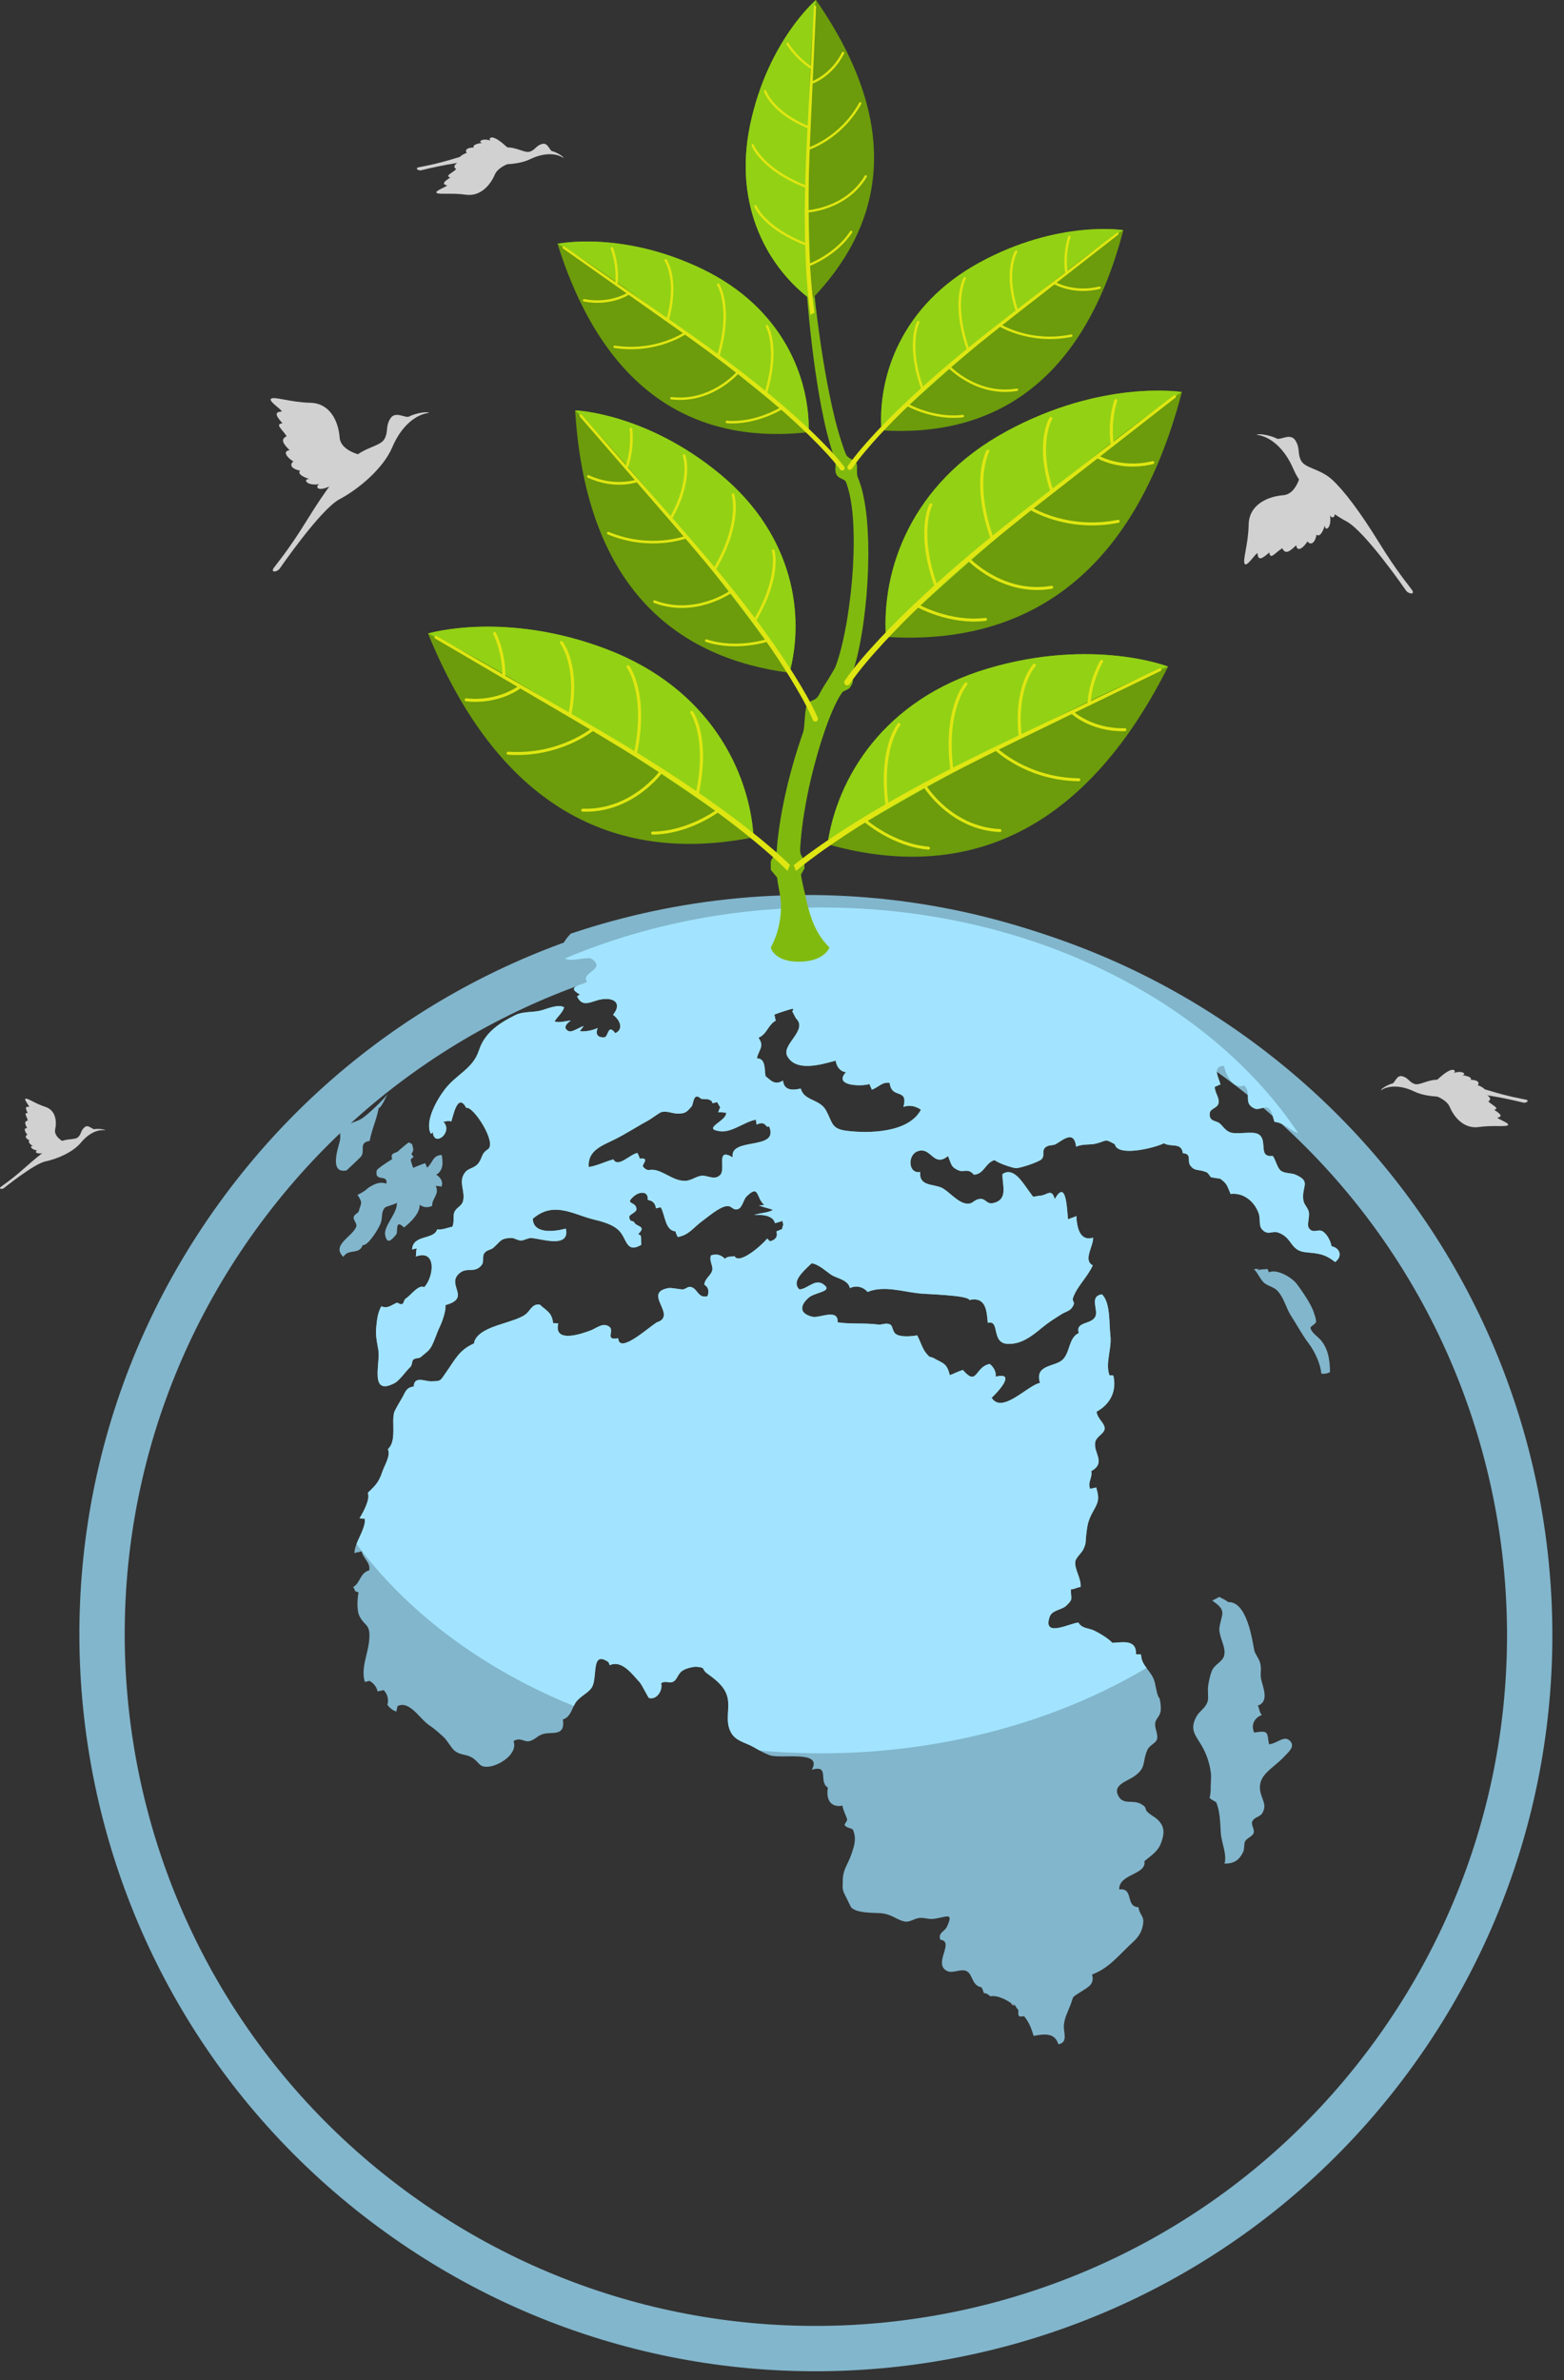 <svg width="69" height="105" viewBox="0 0 69 105" fill="none" xmlns="http://www.w3.org/2000/svg">
<rect x="0" y="0" width="69" height="105" fill="#333333" stroke="none"/>
<path d="M10.448 53.7C20.617 39.592 40.297 36.398 54.406 46.566C68.515 56.735 71.71 76.416 61.541 90.524C51.373 104.634 31.692 107.828 17.583 97.659C3.474 87.49 0.279 67.809 10.448 53.7Z" stroke="#82B6CC" stroke-width="2"/>
<path d="M45.026 88.712C44.995 88.672 44.949 88.627 44.896 88.583C44.885 88.582 44.874 88.582 44.861 88.582L45.026 88.712Z" fill="#C4C4C3"/>
<path d="M19.488 50.95C19.079 50.957 19.089 51.322 18.84 51.508C18.818 51.443 18.784 51.374 18.757 51.31C18.566 51.375 18.407 51.438 18.234 51.52C18.206 51.474 18.131 51.246 18.119 51.156C18.136 51.123 18.213 51.07 18.241 51.032C18.232 50.973 18.154 50.962 18.155 50.902C18.282 50.713 18.222 50.67 18.177 50.468C18.142 50.451 18.064 50.408 18.031 50.394C17.904 50.487 17.617 50.73 17.573 50.777C17.476 50.883 17.194 50.832 17.303 51.133C17.084 51.265 16.637 51.562 16.622 51.632C16.505 52.174 17.123 51.766 17.046 52.215C16.738 52.107 16.496 52.249 16.264 52.386C16.115 52.526 15.954 52.627 15.772 52.71C16.03 53.094 15.918 53.072 15.83 53.426C15.806 53.519 15.647 53.553 15.606 53.678C15.563 53.808 15.762 53.972 15.72 54.102C15.576 54.543 14.586 54.926 15.152 55.446C15.369 55.064 15.849 55.372 16.001 54.925C16.235 54.974 16.715 54.187 16.795 53.96C16.895 53.676 16.794 53.494 16.98 53.275C17.035 53.211 17.397 53.148 17.508 53.056C17.546 53.516 16.915 54.08 16.993 54.485C17.087 54.977 17.343 54.616 17.486 54.449C17.561 54.362 17.413 53.737 17.823 54.15C18.108 53.93 18.531 53.522 18.515 53.146C18.677 53.267 18.872 53.29 19.069 53.193C19.046 52.862 19.407 52.695 19.223 52.31C19.277 52.328 19.389 52.313 19.472 52.351C19.574 52.126 19.423 51.927 19.244 51.821C19.577 51.632 19.541 51.257 19.488 50.95Z" fill="#82B6CC"/>
<path d="M44.763 88.515C44.732 88.475 44.687 88.431 44.634 88.386C44.623 88.386 44.612 88.385 44.6 88.386L44.763 88.515Z" fill="url(#paint0_radial_16902_124193)"/>
<path d="M61.209 52.011C59.354 49.63 57.136 47.469 54.564 45.615C45.727 39.247 34.773 37.96 25.182 41.186C24.974 41.396 24.82 41.623 24.775 41.859C24.706 42.222 24.685 42.097 24.927 42.281C25.162 42.458 25.924 42.172 26.11 42.302C26.776 42.766 25.584 42.905 25.9 43.304C25.735 43.449 24.907 43.509 25.582 43.867C25.551 43.9 25.486 43.924 25.461 43.959C25.71 44.482 26.08 44.161 26.527 44.085C27.076 43.992 27.463 44.245 27.046 44.767C27.322 44.965 27.549 45.386 27.146 45.576C26.808 45.133 26.849 45.741 26.664 45.758C26.45 45.777 26.232 45.69 26.371 45.349C26.117 45.463 25.807 45.52 25.579 45.488C25.627 45.44 25.708 45.308 25.753 45.263C25.574 45.3 25.243 45.558 25.087 45.485C24.801 45.352 25.021 45.12 25.189 45.023C24.922 45.036 24.699 45.131 24.469 45.062C24.583 44.846 24.813 44.694 24.89 44.436C24.629 44.274 24.121 44.512 23.851 44.58C23.505 44.667 23.068 44.613 22.745 44.774C21.976 45.157 21.38 45.574 21.13 46.335C20.861 47.156 20.154 47.372 19.626 48.054C19.277 48.507 18.737 49.453 18.998 49.999C19.053 50.042 19.079 49.939 19.094 49.937C19.147 50.645 20.024 49.933 19.551 49.474C19.687 49.49 19.753 49.415 19.911 49.473C19.984 49.274 20.188 48.148 20.573 48.876C20.858 48.758 21.947 50.418 21.524 50.7C21.216 50.905 21.305 51.041 21.113 51.305C20.948 51.534 20.679 51.524 20.53 51.704C20.181 52.127 20.566 52.582 20.416 53.02C20.353 53.207 20.126 53.279 20.046 53.472C19.97 53.657 20.058 53.902 19.957 54.116C19.696 54.166 19.532 54.262 19.29 54.229C19.138 54.71 18.222 54.444 18.18 55.12C18.246 55.098 18.325 55.086 18.394 55.072C18.341 55.182 18.371 55.34 18.343 55.431C19.283 55.087 19.142 56.329 18.716 56.784C18.464 56.647 18.144 57.13 17.907 57.279C17.812 57.339 17.827 57.489 17.745 57.524C17.638 57.57 17.565 57.44 17.487 57.477C17.231 57.597 17.071 57.742 16.828 57.623C16.67 57.888 16.635 58.194 16.605 58.497C16.565 58.892 16.613 59.106 16.692 59.548C16.794 60.123 16.275 61.611 17.413 61.012C17.625 60.901 17.908 60.484 18.102 60.303C18.196 60.215 18.16 60.048 18.238 59.976C18.322 59.899 18.489 59.935 18.568 59.862C18.732 59.713 18.917 59.611 19.028 59.407C19.181 59.126 19.254 58.838 19.396 58.543C19.497 58.334 19.689 57.823 19.652 57.574C20.831 57.247 19.643 56.675 20.285 56.156C20.616 55.888 20.938 56.18 21.24 55.818C21.378 55.653 21.257 55.444 21.367 55.286C21.48 55.125 21.641 55.155 21.775 55.036C22.097 54.751 22.07 54.627 22.559 54.61C22.684 54.606 22.814 54.711 22.96 54.721C23.121 54.734 23.253 54.616 23.427 54.615C23.784 54.613 25.163 55.121 24.966 54.197C24.504 54.323 23.531 54.467 23.506 53.765C24.419 52.969 25.28 53.569 26.177 53.792C26.509 53.875 27.042 53.995 27.332 54.31C27.665 54.671 27.63 55.299 28.294 54.913C28.288 54.811 28.295 54.607 28.271 54.517C28.259 54.486 28.178 54.459 28.157 54.435C28.544 54.077 28.079 54.121 27.985 53.93C27.932 53.82 27.781 53.941 27.762 53.682C27.754 53.577 28.084 53.486 28.081 53.341C28.073 52.98 27.521 53.151 27.968 52.769C28.217 52.556 28.616 52.528 28.577 52.933C28.794 52.961 28.911 53.084 28.941 53.305C29.008 53.287 29.082 53.273 29.149 53.255C29.348 53.58 29.336 54.282 29.799 54.319C29.813 54.396 29.871 54.495 29.9 54.57C30.406 54.481 30.604 54.136 30.993 53.856C31.242 53.678 31.733 53.245 32.056 53.207C32.31 53.178 32.329 53.432 32.581 53.328C32.745 53.261 32.818 52.894 32.933 52.783C33.507 52.229 33.337 52.813 33.716 53.155C33.627 53.161 33.567 53.187 33.474 53.175C33.683 53.259 33.924 53.302 34.108 53.375C33.831 53.518 33.559 53.494 33.268 53.601C33.487 53.587 34.088 53.557 34.192 53.958C34.303 53.928 34.414 53.9 34.516 53.858C34.53 53.913 34.543 53.968 34.557 54.019C34.526 54.1 34.529 54.121 34.503 54.22C34.42 54.246 34.332 54.297 34.25 54.321C34.333 54.563 34.196 54.703 33.971 54.758C33.928 54.721 33.888 54.673 33.846 54.635C33.648 54.898 32.613 55.819 32.403 55.411C32.223 55.458 32.123 55.398 31.98 55.529C31.818 55.354 31.595 55.297 31.366 55.382C31.277 55.641 31.477 55.848 31.422 56.043C31.352 56.291 31.104 56.383 31.072 56.671C31.258 56.779 31.295 56.962 31.214 57.178C30.793 57.292 30.79 56.845 30.476 56.771C30.343 56.74 30.237 56.888 30.099 56.882C29.948 56.875 29.628 56.797 29.486 56.823C28.358 57.027 29.813 57.958 29.062 58.305C28.925 58.251 27.318 59.838 27.273 59.033C26.673 59.154 27.11 58.712 26.892 58.535C26.618 58.313 26.323 58.587 26.075 58.683C25.765 58.803 24.402 59.308 24.631 58.377C24.558 58.382 24.479 58.363 24.402 58.368C24.355 57.894 24.104 57.822 23.812 57.549C23.463 57.508 23.414 57.813 23.176 57.99C22.96 58.15 22.517 58.279 22.309 58.349C21.936 58.474 20.98 58.714 20.912 59.266C20.259 59.55 20.082 59.973 19.692 60.523C19.41 60.921 19.478 60.925 19.027 60.936C18.749 60.943 18.272 60.679 18.254 61.166C17.911 61.206 17.886 61.412 17.753 61.644C17.677 61.776 17.416 62.199 17.384 62.326C17.275 62.773 17.507 63.575 17.113 63.927C17.246 64.219 16.963 64.642 16.874 64.904C16.715 65.375 16.602 65.493 16.226 65.857C16.347 66.138 16.016 66.721 15.86 66.982C15.934 66.977 16.013 67.003 16.093 66.993C16.155 67.443 15.643 68.029 15.636 68.519C15.721 68.47 15.867 68.476 15.955 68.433C16.024 68.762 16.358 68.931 16.29 69.275C15.874 69.382 15.905 69.832 15.579 70.013C15.705 70.171 15.593 70.194 15.818 70.241C15.768 70.501 15.726 71.044 15.866 71.308C16.094 71.737 16.313 71.642 16.298 72.2C16.279 72.927 15.898 73.522 16.096 74.196C16.163 74.179 16.238 74.167 16.303 74.148C16.478 74.247 16.617 74.411 16.659 74.619C16.733 74.586 16.85 74.588 16.922 74.553C17.096 74.725 17.158 74.975 17.091 75.202C17.182 75.344 17.339 75.456 17.486 75.504C17.491 75.436 17.527 75.333 17.539 75.262C18.061 75.001 18.52 75.818 18.902 76.081C19.182 76.274 19.301 76.386 19.545 76.603C19.74 76.777 19.886 77.084 20.05 77.225C20.292 77.434 20.541 77.372 20.805 77.521C21.164 77.723 21.11 78.004 21.616 77.926C22.079 77.854 22.852 77.354 22.656 76.807C22.954 76.614 23.136 76.875 23.377 76.803C23.634 76.726 23.684 76.585 23.945 76.498C24.322 76.372 24.953 76.639 24.833 75.853C25.171 75.745 25.215 75.398 25.38 75.134C25.568 74.832 25.953 74.694 26.11 74.44C26.381 74.004 26.056 72.785 26.838 73.317C26.875 73.36 26.873 73.411 26.903 73.458C27.447 73.204 27.926 73.901 28.216 74.205C28.327 74.321 28.592 74.896 28.639 74.908C28.991 74.996 29.254 74.545 29.167 74.254C29.386 74.11 29.53 74.295 29.726 74.171C29.886 74.071 29.908 73.824 30.127 73.689C30.28 73.594 30.596 73.513 30.756 73.53C31.161 73.573 30.924 73.617 31.2 73.823C31.495 74.045 31.859 74.284 32.039 74.703C32.244 75.179 32.024 75.701 32.154 76.184C32.28 76.649 32.577 76.775 32.964 76.935C33.34 77.091 33.543 77.275 33.957 77.43C34.433 77.607 36.323 77.187 35.813 78.068C36.582 77.851 36.149 78.512 36.453 78.803C36.478 78.826 36.502 78.845 36.525 78.862C36.447 79.282 36.571 79.757 37.165 79.656C37.21 79.889 37.305 80.042 37.371 80.248C37.399 80.334 37.233 80.457 37.269 80.518C37.338 80.637 37.603 80.651 37.633 80.723C37.786 81.097 37.707 81.377 37.558 81.807C37.393 82.285 37.178 82.469 37.181 82.978C37.184 83.266 37.145 83.24 37.227 83.495C37.219 83.469 37.546 84.136 37.545 84.135C37.781 84.398 38.479 84.375 38.831 84.397C39.346 84.429 39.558 84.703 39.924 84.767C40.137 84.803 40.336 84.635 40.553 84.609C40.777 84.583 40.956 84.674 41.174 84.649C41.747 84.583 42.094 84.31 41.774 84.999C41.676 85.212 41.374 85.251 41.485 85.569C42.144 85.649 41.132 86.644 41.791 86.951C42.047 87.07 42.397 86.827 42.647 86.956C42.923 87.097 42.871 87.598 43.304 87.667C43.342 87.743 43.381 87.837 43.404 87.918C43.623 87.971 43.521 87.944 43.695 88.066C43.98 87.998 44.438 88.221 44.689 88.429C44.817 88.437 44.785 88.522 44.912 88.649C44.954 88.69 44.894 88.852 44.952 88.927C45.009 89.001 45.157 88.909 45.198 88.962C45.421 89.254 45.483 89.435 45.601 89.81C46.055 89.726 46.536 89.655 46.694 90.182C47.15 90.096 46.901 89.637 46.937 89.322C46.973 89.002 47.083 88.808 47.21 88.488C47.401 88.007 47.224 88.168 47.688 87.863C47.983 87.669 48.303 87.548 48.178 87.105C48.884 86.835 49.271 86.354 49.79 85.855C50.06 85.596 50.297 85.423 50.401 85.02C50.535 84.505 50.292 84.545 50.223 84.133C49.635 84.111 50.034 83.266 49.378 83.351C49.351 82.657 50.595 82.708 50.489 82.102C50.792 81.845 51.081 81.689 51.229 81.286C51.401 80.821 51.348 80.554 51.104 80.302C50.96 80.153 50.762 80.071 50.614 79.923C50.481 79.79 50.632 79.74 50.335 79.579C49.971 79.38 49.574 79.631 49.351 79.246C49.058 78.741 49.711 78.591 50.047 78.354C50.591 77.969 50.38 77.74 50.621 77.193C50.71 76.991 50.982 76.902 51.039 76.74C51.116 76.516 50.921 76.226 50.968 75.993C51.01 75.782 51.201 75.704 51.211 75.421C51.217 75.228 51.198 75.099 51.153 74.904C51.029 74.839 50.998 74.262 50.874 74.014C50.683 73.633 50.343 73.415 50.343 72.984C50.262 72.991 50.2 72.968 50.119 72.975C50.145 72.3 49.52 72.454 49.093 72.471C49.086 72.471 49.079 72.471 49.071 72.471C49.045 72.442 49.02 72.417 48.997 72.396C48.784 72.208 48.57 72.086 48.315 71.951C48.045 71.807 47.753 71.863 47.578 71.58C47.251 71.581 45.987 72.28 46.307 71.331C46.412 71.019 46.846 71.025 47.042 70.834C47.346 70.538 47.258 70.582 47.241 70.112C47.371 70.122 47.539 70.016 47.672 70.01C47.716 69.632 47.391 69.226 47.444 68.878C47.468 68.712 47.725 68.506 47.801 68.338C47.931 68.051 47.885 68.042 47.918 67.756C47.966 67.329 47.989 67.099 48.22 66.684C48.449 66.274 48.523 66.145 48.363 65.616C48.285 65.646 48.175 65.65 48.1 65.684C47.968 65.397 48.209 65.188 48.146 64.898C48.82 64.518 48.224 64.092 48.322 63.614C48.37 63.378 48.706 63.246 48.734 63.045C48.769 62.786 48.401 62.589 48.382 62.272C48.985 61.945 49.279 61.356 49.119 60.681C49.066 60.676 49.006 60.676 48.95 60.67C48.751 60.13 49.061 59.503 48.989 58.907C48.926 58.389 48.998 57.446 48.614 57.097C48.041 57.19 48.469 57.778 48.325 58.078C48.148 58.448 47.436 58.284 47.595 58.805C47.124 59.018 47.227 59.72 46.834 60.022C46.48 60.295 45.638 60.219 45.885 61.004C45.341 61.108 44.208 62.399 43.751 61.66C43.967 61.467 44.889 60.495 43.928 60.73C43.954 60.509 43.841 60.314 43.669 60.17C43.005 60.286 43.127 61.192 42.482 60.434C42.266 60.499 42.112 60.588 41.907 60.665C41.766 60.134 41.636 60.159 41.236 59.934C40.975 59.788 41.083 59.963 40.846 59.675C40.696 59.491 40.587 59.126 40.466 58.908C40.18 58.956 39.752 58.992 39.532 58.855C39.383 58.763 39.39 58.493 39.278 58.431C39.099 58.334 38.91 58.454 38.74 58.431C38.139 58.35 37.586 58.425 36.957 58.333C36.993 57.696 36.149 58.161 35.848 58.089C35.193 57.931 35.342 57.535 35.682 57.243C35.949 57.013 36.677 56.983 36.405 56.72C35.999 56.327 35.678 56.85 35.27 56.884C34.923 56.558 35.365 56.144 35.811 55.727C36.135 55.774 36.49 56.122 36.691 56.247C36.926 56.392 37.427 56.462 37.496 56.825C37.777 56.688 38.08 56.767 38.28 56.992C38.992 56.699 39.805 56.978 40.537 57.056C40.927 57.098 42.699 57.134 42.767 57.347C43.508 57.192 43.529 57.825 43.581 58.357C44.141 58.206 43.699 59.273 44.483 59.286C45.089 59.296 45.542 58.925 46.002 58.547C46.28 58.318 46.552 58.153 46.845 57.968C46.988 57.877 47.195 57.834 47.298 57.683C47.489 57.403 47.28 57.442 47.34 57.261C47.504 56.761 47.97 56.349 48.213 55.821C47.772 55.592 48.241 54.989 48.227 54.598C47.612 54.786 47.508 54.078 47.486 53.64C47.404 53.702 47.207 53.734 47.13 53.798C47.067 53.602 47.091 51.899 46.534 52.902C46.403 52.398 46.189 52.723 45.925 52.742C45.474 52.776 45.68 52.919 45.366 52.502C45.133 52.192 44.724 51.462 44.231 51.791C44.199 52.236 44.525 52.937 43.789 53.079C43.542 53.127 43.47 52.865 43.244 52.888C42.939 52.918 42.943 53.136 42.628 53.095C42.255 53.046 41.852 52.552 41.568 52.407C41.195 52.216 40.534 52.35 40.602 51.702C40.013 51.812 40.015 50.753 40.668 50.754C41.104 50.755 41.246 51.469 41.827 50.997C41.986 51.405 41.971 51.488 42.285 51.628C42.523 51.734 42.705 51.513 42.965 51.819C43.417 51.807 43.473 51.284 43.887 51.175C44.01 51.306 44.667 51.521 44.814 51.532C44.986 51.545 45.794 51.273 45.941 51.149C46.114 51.003 45.957 50.781 46.102 50.635C46.254 50.483 46.438 50.554 46.58 50.473C46.894 50.293 47.388 49.83 47.479 50.589C47.754 50.452 48.094 50.515 48.35 50.45C48.864 50.319 48.708 50.218 49.184 50.476C49.303 51.056 50.97 50.629 51.35 50.435C51.678 50.623 52.12 50.381 52.186 50.871C52.613 50.907 52.346 51.213 52.529 51.436C52.732 51.684 52.863 51.56 53.227 51.711C53.318 51.748 53.402 51.924 53.428 51.934C53.445 51.939 53.849 52.01 53.815 51.985C54.114 52.198 54.13 52.264 54.291 52.671C54.883 52.596 55.37 53.035 55.539 53.549C55.62 53.794 55.519 54.067 55.69 54.245C55.957 54.524 56.121 54.274 56.4 54.376C57.048 54.613 56.902 55.172 57.61 55.243C58.142 55.297 58.441 55.301 58.902 55.675C59.251 55.417 59.112 55.051 58.748 54.979C58.706 54.754 58.555 54.447 58.359 54.323C58.153 54.191 57.921 54.447 57.742 54.168C57.65 54.025 57.795 53.652 57.74 53.451C57.674 53.214 57.519 53.152 57.496 52.895C57.442 52.305 57.845 52.122 57.157 51.819C56.977 51.739 56.677 51.774 56.507 51.642C56.344 51.516 56.277 51.139 56.15 50.992C55.481 51.074 55.947 50.304 55.533 50.043C55.259 49.87 54.566 50.074 54.255 49.946C54.056 49.864 53.948 49.675 53.813 49.56C53.649 49.418 53.336 49.491 53.372 49.109C53.392 48.898 53.715 48.889 53.761 48.667C53.813 48.425 53.588 48.196 53.594 47.94C53.674 47.926 53.766 47.857 53.846 47.84C53.761 47.513 53.455 47.033 54.003 47.018C54.079 47.443 54.414 48.067 54.891 47.882C55.253 48.251 54.818 48.651 55.338 48.895C55.549 48.995 55.778 48.767 55.979 48.896C56.113 48.982 56.172 49.337 56.226 49.489C56.844 49.541 57.115 50.252 57.739 49.906C57.64 49.746 57.627 49.624 57.436 49.529C57.686 49.022 57.801 49.669 57.89 49.746C58.057 49.891 58.289 49.959 58.444 50.168C58.579 50.35 58.608 50.694 58.72 50.886C58.843 51.097 59.062 51.128 59.116 51.458C59.418 51.491 60.762 52.086 61.209 52.011ZM32.324 51.051C31.556 50.606 32.04 51.557 31.776 51.83C31.526 52.088 31.217 51.836 30.95 51.866C30.709 51.893 30.478 52.089 30.233 52.091C29.757 52.095 29.434 51.776 28.997 51.64C28.634 51.528 28.62 51.73 28.377 51.478C28.281 51.379 28.718 51.057 28.224 51.111C28.21 51.035 28.156 50.931 28.123 50.859C27.781 50.928 27.262 51.528 27.063 51.144C26.676 51.246 26.369 51.419 25.975 51.481C25.913 50.767 26.547 50.542 27.095 50.275C27.575 50.041 28.128 49.68 28.579 49.44C28.719 49.365 29.103 49.077 29.179 49.058C29.442 48.995 29.656 49.127 29.918 49.125C30.244 49.122 30.306 49.048 30.513 48.807C30.605 48.701 30.58 48.142 30.935 48.474L31.245 48.495C31.335 48.548 31.406 48.523 31.432 48.667C31.5 48.654 31.572 48.635 31.639 48.617C31.681 48.697 31.738 48.789 31.779 48.856C31.71 48.939 31.726 48.994 31.682 49.072C31.816 49.037 31.911 49.094 32.036 49.081C32.087 49.448 30.922 49.789 31.766 49.903C32.296 49.974 32.848 49.473 33.354 49.393C33.35 49.465 33.375 49.548 33.377 49.61C33.605 49.508 33.707 49.527 33.835 49.702C33.867 49.698 33.899 49.694 33.932 49.691C34.397 50.777 32.188 50.139 32.324 51.051ZM37.357 49.884C36.659 49.795 36.742 49.527 36.442 48.982C36.16 48.469 35.469 48.571 35.329 48.019C34.981 48.102 34.584 48.115 34.546 47.668C34.165 47.894 34.009 47.651 33.773 47.474C33.722 47.197 33.793 46.681 33.391 46.687C33.474 46.303 33.74 46.162 33.461 45.778C33.837 45.624 33.882 45.21 34.227 45.021C34.192 44.949 34.193 44.832 34.16 44.758C34.421 44.659 34.699 44.567 34.968 44.496C35.046 44.573 34.949 44.571 34.953 44.612L35.115 44.923C35.668 45.439 34.463 46.078 34.731 46.584C35.112 47.303 36.24 46.958 36.869 46.787C36.905 47.048 37.059 47.266 37.324 47.297C36.735 47.919 38.046 47.933 38.359 47.818C38.376 47.898 38.445 47.99 38.46 48.07C38.746 47.975 38.927 47.708 39.253 47.771C39.327 48.515 40.082 47.967 39.859 48.828C40.137 48.731 40.402 48.797 40.63 48.952C40.088 49.982 38.314 50.004 37.357 49.884Z" fill="#82B6CC"/>
<path d="M54.002 47.018C54.078 47.443 54.413 48.068 54.89 47.883C55.253 48.251 54.817 48.652 55.337 48.896C55.548 48.995 55.777 48.767 55.978 48.897C56.112 48.983 56.171 49.338 56.225 49.489C56.666 49.526 56.93 49.896 57.271 49.982C55.613 47.513 53.227 45.298 50.147 43.556C42.504 39.232 32.694 38.987 24.927 42.281C25.162 42.459 25.923 42.173 26.109 42.302C26.776 42.767 25.584 42.906 25.9 43.305C25.735 43.45 24.906 43.51 25.581 43.868C25.55 43.901 25.485 43.925 25.461 43.96C25.709 44.482 26.08 44.162 26.527 44.086C27.076 43.992 27.463 44.246 27.046 44.768C27.322 44.966 27.548 45.387 27.146 45.577C26.807 45.134 26.848 45.742 26.663 45.758C26.449 45.778 26.231 45.691 26.37 45.349C26.117 45.463 25.806 45.52 25.578 45.489C25.626 45.441 25.707 45.309 25.752 45.264C25.573 45.301 25.242 45.559 25.086 45.486C24.8 45.353 25.02 45.12 25.188 45.023C24.922 45.037 24.698 45.132 24.468 45.063C24.582 44.847 24.812 44.694 24.889 44.437C24.628 44.275 24.12 44.512 23.851 44.58C23.505 44.667 23.067 44.614 22.744 44.775C21.976 45.157 21.379 45.574 21.13 46.336C20.86 47.157 20.153 47.372 19.625 48.055C19.276 48.507 18.736 49.454 18.998 49.999C19.052 50.042 19.078 49.939 19.093 49.937C19.146 50.645 20.023 49.933 19.55 49.474C19.686 49.49 19.752 49.415 19.91 49.474C19.984 49.274 20.187 48.149 20.572 48.877C20.858 48.758 21.946 50.418 21.523 50.7C21.215 50.906 21.304 51.041 21.112 51.306C20.947 51.534 20.678 51.524 20.529 51.705C20.18 52.127 20.565 52.582 20.416 53.021C20.352 53.208 20.125 53.279 20.045 53.473C19.969 53.657 20.057 53.902 19.956 54.116C19.695 54.166 19.532 54.262 19.289 54.23C19.137 54.71 18.221 54.444 18.179 55.12C18.245 55.099 18.324 55.087 18.393 55.073C18.34 55.182 18.37 55.34 18.342 55.431C19.282 55.087 19.141 56.33 18.715 56.784C18.463 56.647 18.143 57.13 17.906 57.279C17.811 57.339 17.826 57.489 17.744 57.524C17.637 57.57 17.565 57.44 17.486 57.477C17.23 57.598 17.07 57.743 16.827 57.623C16.669 57.888 16.634 58.195 16.604 58.498C16.564 58.893 16.613 59.107 16.691 59.549C16.793 60.124 16.274 61.612 17.412 61.013C17.624 60.901 17.907 60.485 18.101 60.304C18.196 60.215 18.159 60.049 18.237 59.977C18.321 59.899 18.488 59.935 18.567 59.863C18.731 59.713 18.916 59.611 19.027 59.408C19.181 59.126 19.253 58.839 19.396 58.544C19.496 58.335 19.688 57.823 19.651 57.574C20.83 57.247 19.643 56.675 20.284 56.156C20.615 55.888 20.937 56.181 21.239 55.819C21.377 55.653 21.256 55.444 21.366 55.287C21.479 55.125 21.64 55.155 21.774 55.036C22.096 54.751 22.069 54.627 22.558 54.611C22.683 54.606 22.813 54.711 22.959 54.722C23.12 54.734 23.252 54.617 23.426 54.615C23.783 54.613 25.163 55.121 24.965 54.198C24.503 54.323 23.53 54.467 23.505 53.765C24.418 52.97 25.279 53.569 26.176 53.792C26.509 53.875 27.041 53.996 27.331 54.311C27.664 54.672 27.629 55.3 28.293 54.913C28.287 54.811 28.294 54.608 28.27 54.517C28.258 54.486 28.178 54.46 28.156 54.436C28.543 54.078 28.078 54.121 27.985 53.93C27.931 53.82 27.78 53.941 27.761 53.682C27.753 53.577 28.083 53.487 28.08 53.341C28.073 52.981 27.52 53.152 27.967 52.77C28.216 52.557 28.615 52.528 28.576 52.933C28.793 52.961 28.91 53.084 28.94 53.305C29.007 53.287 29.081 53.273 29.148 53.256C29.347 53.58 29.335 54.282 29.798 54.319C29.812 54.397 29.87 54.495 29.899 54.57C30.405 54.481 30.603 54.136 30.992 53.857C31.241 53.678 31.733 53.245 32.055 53.208C32.309 53.178 32.328 53.432 32.581 53.329C32.744 53.261 32.817 52.894 32.932 52.783C33.506 52.229 33.337 52.813 33.715 53.155C33.627 53.161 33.566 53.187 33.473 53.175C33.682 53.26 33.923 53.302 34.107 53.375C33.83 53.518 33.558 53.494 33.268 53.601C33.486 53.587 34.087 53.557 34.191 53.958C34.302 53.928 34.413 53.901 34.515 53.858C34.529 53.913 34.542 53.968 34.556 54.02C34.525 54.101 34.528 54.121 34.502 54.221C34.42 54.247 34.331 54.297 34.249 54.321C34.332 54.564 34.195 54.703 33.97 54.758C33.928 54.722 33.887 54.674 33.845 54.636C33.648 54.898 32.612 55.819 32.402 55.411C32.222 55.459 32.123 55.398 31.98 55.53C31.817 55.354 31.594 55.297 31.365 55.382C31.276 55.642 31.476 55.848 31.421 56.043C31.351 56.291 31.103 56.383 31.071 56.671C31.257 56.779 31.294 56.963 31.213 57.178C30.792 57.293 30.789 56.845 30.475 56.772C30.342 56.74 30.236 56.888 30.098 56.882C29.947 56.876 29.627 56.797 29.486 56.823C28.357 57.027 29.812 57.959 29.061 58.305C28.924 58.252 27.317 59.839 27.273 59.033C26.671 59.154 27.109 58.712 26.891 58.535C26.617 58.314 26.322 58.588 26.074 58.684C25.764 58.804 24.401 59.309 24.63 58.378C24.557 58.382 24.478 58.364 24.401 58.369C24.354 57.895 24.103 57.822 23.812 57.549C23.462 57.508 23.413 57.814 23.175 57.99C22.959 58.151 22.517 58.28 22.308 58.349C21.935 58.474 20.979 58.715 20.911 59.266C20.258 59.55 20.081 59.973 19.691 60.523C19.409 60.922 19.477 60.926 19.027 60.936C18.748 60.943 18.271 60.679 18.253 61.167C17.91 61.206 17.885 61.412 17.752 61.644C17.677 61.777 17.415 62.2 17.384 62.327C17.274 62.773 17.506 63.575 17.113 63.928C17.245 64.219 16.962 64.642 16.874 64.905C16.714 65.376 16.601 65.493 16.225 65.857C16.346 66.138 16.016 66.722 15.859 66.983C15.933 66.977 16.012 67.003 16.092 66.993C16.138 67.324 15.875 67.728 15.729 68.113C17.353 70.295 19.567 72.254 22.347 73.827C23.304 74.368 24.296 74.843 25.312 75.257C25.332 75.215 25.354 75.173 25.378 75.133C25.566 74.832 25.951 74.694 26.109 74.439C26.38 74.003 26.055 72.784 26.837 73.317C26.873 73.359 26.872 73.411 26.902 73.458C27.446 73.204 27.925 73.901 28.215 74.205C28.325 74.321 28.591 74.896 28.637 74.908C28.99 74.997 29.253 74.545 29.165 74.254C29.384 74.11 29.529 74.295 29.725 74.171C29.884 74.071 29.907 73.824 30.125 73.689C30.278 73.594 30.595 73.513 30.755 73.53C31.159 73.573 30.923 73.618 31.198 73.823C31.494 74.045 31.857 74.284 32.038 74.703C32.242 75.179 32.023 75.701 32.153 76.184C32.279 76.649 32.575 76.775 32.963 76.935C33.181 77.025 33.341 77.125 33.517 77.224C39.526 77.764 45.669 76.493 50.581 73.579C50.451 73.404 50.341 73.228 50.341 72.983C50.26 72.991 50.199 72.968 50.117 72.975C50.143 72.3 49.517 72.454 49.091 72.47C49.084 72.471 49.077 72.47 49.069 72.47C49.043 72.442 49.018 72.417 48.995 72.395C48.782 72.208 48.568 72.086 48.313 71.951C48.043 71.807 47.751 71.862 47.576 71.579C47.248 71.581 45.984 72.279 46.305 71.33C46.41 71.019 46.843 71.025 47.04 70.834C47.343 70.537 47.256 70.582 47.239 70.112C47.369 70.121 47.536 70.015 47.67 70.01C47.714 69.632 47.389 69.225 47.441 68.878C47.466 68.711 47.723 68.506 47.798 68.338C47.929 68.05 47.882 68.041 47.915 67.755C47.963 67.328 47.987 67.098 48.218 66.684C48.446 66.274 48.521 66.144 48.36 65.616C48.282 65.646 48.173 65.65 48.097 65.683C47.965 65.396 48.207 65.187 48.143 64.897C48.818 64.517 48.222 64.092 48.319 63.613C48.367 63.377 48.704 63.245 48.731 63.045C48.767 62.785 48.399 62.588 48.38 62.272C48.983 61.945 49.277 61.356 49.117 60.681C49.063 60.675 49.004 60.676 48.947 60.669C48.748 60.13 49.059 59.503 48.986 58.906C48.924 58.389 48.995 57.446 48.611 57.097C48.039 57.19 48.467 57.778 48.323 58.078C48.145 58.447 47.433 58.283 47.592 58.805C47.122 59.018 47.224 59.719 46.832 60.021C46.477 60.294 45.636 60.219 45.882 61.004C45.339 61.107 44.206 62.398 43.748 61.66C43.965 61.467 44.886 60.494 43.926 60.73C43.952 60.508 43.839 60.314 43.666 60.169C43.003 60.286 43.125 61.191 42.479 60.434C42.264 60.499 42.11 60.587 41.905 60.664C41.764 60.133 41.633 60.158 41.233 59.934C40.973 59.787 41.081 59.963 40.844 59.674C40.693 59.49 40.585 59.126 40.463 58.908C40.177 58.956 39.75 58.991 39.529 58.855C39.38 58.763 39.387 58.492 39.276 58.431C39.096 58.333 38.908 58.453 38.738 58.43C38.137 58.35 37.584 58.424 36.954 58.333C36.99 57.696 36.147 58.161 35.846 58.088C35.19 57.931 35.34 57.535 35.68 57.242C35.947 57.013 36.674 56.983 36.403 56.719C35.997 56.326 35.676 56.85 35.268 56.883C34.92 56.558 35.363 56.144 35.808 55.727C36.133 55.773 36.487 56.122 36.688 56.247C36.923 56.392 37.425 56.462 37.493 56.824C37.774 56.688 38.077 56.766 38.278 56.992C38.99 56.699 39.803 56.977 40.535 57.055C40.925 57.097 42.697 57.133 42.765 57.346C43.506 57.191 43.527 57.825 43.579 58.357C44.139 58.205 43.697 59.272 44.48 59.285C45.087 59.295 45.54 58.925 46 58.546C46.277 58.318 46.55 58.152 46.842 57.967C46.986 57.877 47.193 57.834 47.296 57.682C47.487 57.402 47.278 57.442 47.337 57.261C47.502 56.761 47.967 56.348 48.211 55.82C47.77 55.591 48.239 54.988 48.224 54.597C47.61 54.785 47.505 54.077 47.483 53.639C47.402 53.701 47.205 53.733 47.127 53.797C47.065 53.601 47.089 51.898 46.532 52.901C46.401 52.397 46.186 52.722 45.923 52.742C45.471 52.776 45.678 52.918 45.364 52.501C45.13 52.191 44.722 51.461 44.228 51.79C44.197 52.235 44.522 52.936 43.787 53.078C43.54 53.126 43.467 52.864 43.242 52.887C42.937 52.917 42.941 53.136 42.625 53.094C42.253 53.045 41.849 52.551 41.566 52.406C41.193 52.215 40.531 52.349 40.599 51.701C40.011 51.811 40.013 50.752 40.666 50.753C41.102 50.754 41.243 51.469 41.824 50.996C41.984 51.404 41.968 51.487 42.283 51.627C42.521 51.733 42.702 51.512 42.963 51.818C43.415 51.806 43.47 51.283 43.884 51.174C44.007 51.306 44.664 51.52 44.812 51.531C44.983 51.544 45.792 51.272 45.938 51.148C46.112 51.002 45.955 50.78 46.1 50.634C46.252 50.482 46.435 50.553 46.578 50.472C46.892 50.293 47.386 49.829 47.476 50.588C47.752 50.451 48.092 50.514 48.347 50.449C48.862 50.318 48.706 50.217 49.182 50.475C49.301 51.055 50.968 50.629 51.348 50.434C51.676 50.622 52.117 50.38 52.184 50.87C52.611 50.906 52.344 51.213 52.527 51.436C52.73 51.684 52.861 51.559 53.225 51.71C53.316 51.748 53.4 51.924 53.426 51.933C53.443 51.938 53.847 52.009 53.812 51.984C54.111 52.197 54.127 52.263 54.288 52.67C54.88 52.595 55.368 53.034 55.537 53.548C55.617 53.793 55.517 54.066 55.687 54.244C55.955 54.523 56.118 54.273 56.397 54.375C57.046 54.612 56.9 55.171 57.608 55.242C58.14 55.296 58.438 55.3 58.9 55.674C59.249 55.416 59.11 55.05 58.746 54.978C58.704 54.753 58.553 54.447 58.357 54.322C58.15 54.191 57.919 54.446 57.74 54.167C57.648 54.025 57.793 53.652 57.737 53.45C57.672 53.213 57.516 53.151 57.493 52.894C57.44 52.304 57.843 52.121 57.156 51.819C56.974 51.739 56.675 51.774 56.505 51.641C56.342 51.516 56.275 51.138 56.148 50.991C55.479 51.073 55.945 50.303 55.531 50.042C55.257 49.869 54.564 50.073 54.254 49.945C54.054 49.863 53.946 49.674 53.811 49.559C53.647 49.418 53.334 49.49 53.37 49.108C53.39 48.897 53.712 48.887 53.759 48.666C53.811 48.425 53.586 48.196 53.592 47.94C53.672 47.925 53.764 47.856 53.844 47.839C53.76 47.514 53.455 47.034 54.002 47.018ZM32.324 51.052C31.556 50.608 32.039 51.558 31.775 51.83C31.525 52.089 31.216 51.837 30.949 51.867C30.708 51.894 30.478 52.09 30.232 52.092C29.756 52.096 29.433 51.777 28.997 51.641C28.633 51.528 28.619 51.73 28.376 51.48C28.28 51.38 28.718 51.058 28.223 51.112C28.209 51.036 28.155 50.932 28.122 50.86C27.781 50.928 27.262 51.529 27.062 51.145C26.675 51.247 26.369 51.42 25.975 51.482C25.912 50.768 26.546 50.543 27.094 50.276C27.574 50.042 28.128 49.681 28.578 49.441C28.718 49.366 29.102 49.078 29.179 49.059C29.441 48.995 29.656 49.129 29.917 49.126C30.243 49.123 30.305 49.049 30.513 48.808C30.604 48.702 30.579 48.143 30.934 48.475L31.244 48.495C31.335 48.549 31.405 48.524 31.431 48.668C31.5 48.655 31.572 48.636 31.638 48.618C31.681 48.698 31.738 48.79 31.778 48.857C31.709 48.94 31.726 48.995 31.682 49.072C31.816 49.038 31.91 49.095 32.035 49.082C32.087 49.449 30.922 49.79 31.765 49.904C32.295 49.975 32.848 49.474 33.353 49.394C33.349 49.467 33.374 49.549 33.377 49.611C33.604 49.509 33.706 49.528 33.834 49.703C33.867 49.699 33.899 49.695 33.932 49.691C34.397 50.778 32.188 50.14 32.324 51.052ZM37.357 49.885C36.659 49.796 36.742 49.528 36.441 48.983C36.16 48.47 35.468 48.572 35.329 48.02C34.981 48.103 34.584 48.116 34.546 47.669C34.165 47.895 34.009 47.651 33.773 47.475C33.722 47.198 33.793 46.682 33.391 46.688C33.474 46.304 33.74 46.163 33.461 45.779C33.837 45.625 33.882 45.211 34.226 45.022C34.192 44.95 34.193 44.833 34.16 44.76C34.421 44.66 34.698 44.569 34.968 44.497C35.045 44.574 34.948 44.573 34.953 44.613L35.115 44.924C35.668 45.441 34.463 46.079 34.731 46.585C35.111 47.304 36.24 46.959 36.868 46.789C36.904 47.049 37.059 47.267 37.323 47.298C36.734 47.921 38.045 47.934 38.359 47.819C38.376 47.9 38.444 47.992 38.46 48.072C38.745 47.976 38.927 47.709 39.252 47.772C39.327 48.516 40.082 47.968 39.859 48.828C40.136 48.732 40.402 48.798 40.629 48.953C40.088 49.983 38.313 50.005 37.357 49.885Z" fill="#A2E4FF"/>
<path d="M54.02 82.211C54.435 82.217 54.67 82.063 54.845 81.698C54.914 81.555 54.87 81.341 54.931 81.228C55.01 81.082 55.253 81.012 55.305 80.869C55.367 80.701 55.179 80.502 55.249 80.348C55.337 80.153 55.592 80.156 55.694 79.978C55.913 79.594 55.657 79.396 55.594 78.977C55.493 78.289 56.162 78.017 56.632 77.515C56.837 77.296 57.177 77.037 56.893 76.779C56.636 76.545 56.333 76.924 55.986 76.945C55.888 76.426 55.996 76.322 55.332 76.43C55.179 76.099 55.332 75.785 55.669 75.652C55.552 75.531 55.571 75.371 55.49 75.243C56.037 75.051 55.684 74.37 55.631 74.033C55.597 73.819 55.661 73.629 55.6 73.377C55.547 73.159 55.369 72.963 55.337 72.808C55.253 72.405 55.029 70.635 54.181 70.674C54.047 70.556 53.924 70.527 53.793 70.446L53.481 70.609C54.142 71.053 53.9 71.169 53.802 71.779C53.737 72.183 54.129 72.672 53.997 73.066C53.921 73.292 53.609 73.434 53.498 73.639C53.399 73.818 53.332 74.166 53.299 74.371C53.268 74.564 53.327 74.889 53.28 75.047C53.186 75.361 52.926 75.466 52.785 75.722C52.472 76.289 52.734 76.543 52.997 76.976C53.192 77.297 53.369 77.753 53.421 78.217C53.446 78.448 53.404 78.714 53.413 78.948C53.414 78.966 53.386 79.352 53.351 79.285C53.408 79.395 53.645 79.471 53.664 79.519C53.827 79.939 53.831 80.391 53.859 80.866C53.882 81.266 54.148 81.831 54.02 82.211Z" fill="#82B6CC"/>
<path d="M15.29 51.631C15.286 51.632 15.902 51.062 15.937 51.008C16.115 50.744 15.813 50.409 16.309 50.329C16.417 49.771 16.608 49.414 16.707 48.884C16.836 48.818 16.846 48.713 16.915 48.624L17.1 48.26C16.977 48.455 16.215 49.192 15.942 49.355C15.716 49.489 15.52 49.502 15.307 49.638C14.808 49.958 15.089 49.899 14.989 50.346C14.925 50.63 14.504 51.793 15.29 51.631Z" fill="#82B6CC"/>
<path d="M57.817 58.582C57.802 58.504 58.07 58.406 58.063 58.295C58.051 58.124 58.006 58.04 57.963 57.9C57.858 57.547 57.449 56.961 57.224 56.654C57.013 56.369 56.361 55.964 55.982 56.125C55.949 56.08 55.958 56.021 55.917 55.982C55.781 56.004 55.662 55.98 55.527 56.027C55.394 55.978 55.543 56.009 55.558 55.97L55.32 55.986C55.502 56.165 55.571 56.395 55.753 56.576C55.893 56.716 56.195 56.774 56.343 56.927C56.654 57.248 56.728 57.696 56.967 58.062C57.251 58.497 57.447 58.886 57.737 59.264C57.991 59.594 58.265 60.176 58.291 60.59C58.422 60.617 58.557 60.596 58.676 60.526C58.671 60.017 58.612 59.554 58.294 59.143C58.164 58.975 57.858 58.799 57.817 58.582Z" fill="#82B6CC"/>
<path d="M34.288 38.714C34.305 38.933 34.349 39.115 34.383 39.31C34.558 40.156 34.399 41.079 34.004 41.796C34.004 41.796 34.141 42.423 35.226 42.424C36.384 42.425 36.593 41.796 36.593 41.796C35.788 41.013 35.646 39.987 35.434 39.09C35.399 38.916 35.351 38.733 35.338 38.576L35.494 38.304L35.485 38.045C35.473 37.874 35.293 37.723 35.299 37.544C35.301 37.368 35.317 37.187 35.333 37.007C35.397 36.286 35.518 35.559 35.668 34.838C35.824 34.118 36.011 33.402 36.233 32.7C36.456 32.005 36.71 31.297 37.045 30.709L37.174 30.523C37.186 30.502 37.451 30.397 37.485 30.348C37.527 30.294 37.55 30.246 37.58 30.195C37.691 29.993 37.556 29.837 37.621 29.646C37.75 29.263 37.84 28.885 37.917 28.506C38.071 27.749 38.166 26.99 38.231 26.229C38.293 25.468 38.321 24.705 38.304 23.939C38.279 23.173 38.229 22.404 38.036 21.634C37.984 21.441 37.925 21.249 37.843 21.058C37.768 20.87 37.846 20.553 37.778 20.421C37.688 20.278 37.399 20.224 37.33 20.058C37.254 19.897 37.203 19.718 37.141 19.546C36.911 18.849 36.741 18.121 36.591 17.39C36.297 15.926 36.086 14.436 35.924 12.948L35.598 12.976C35.72 14.483 35.889 15.981 36.147 17.474C36.279 18.22 36.43 18.965 36.651 19.703C36.712 19.887 36.759 20.073 36.838 20.255C36.909 20.438 36.797 20.754 36.902 20.933C37.005 21.136 37.263 21.11 37.325 21.273C37.387 21.429 37.434 21.599 37.475 21.771C37.631 22.466 37.663 23.21 37.665 23.946C37.661 24.684 37.614 25.425 37.533 26.162C37.45 26.898 37.337 27.631 37.172 28.345C37.089 28.7 36.993 29.052 36.873 29.38C36.813 29.543 36.408 30.179 36.347 30.27C36.271 30.395 36.2 30.52 36.134 30.646C35.954 30.985 35.715 30.822 35.58 31.164C35.497 31.375 35.508 32.09 35.432 32.303C35.418 32.342 35.404 32.381 35.39 32.42C35.139 33.147 34.925 33.882 34.742 34.627C34.565 35.374 34.417 36.13 34.326 36.905C34.303 37.099 34.281 37.293 34.273 37.492C34.26 37.69 33.997 37.865 34.004 38.071L34.007 38.375L34.288 38.714Z" fill="#81BA0F"/>
<path d="M35.998 0C35.998 0 33.882 1.792 33.099 5.479C32.316 9.167 33.956 11.866 35.784 13.225C38.748 10.178 40.072 5.86 35.998 0Z" fill="#6C9B0C"/>
<path d="M35.998 0C35.998 0 33.882 1.792 33.099 5.479C32.316 9.167 33.956 11.866 35.784 13.225C35.784 13.225 35.41 4.029 35.998 0Z" fill="#93D115"/>
<path d="M35.693 13.421C35.711 13.581 35.73 13.739 35.751 13.898C35.808 13.857 35.869 13.82 35.934 13.788C35.917 13.659 35.9 13.529 35.884 13.4C35.813 12.781 35.76 12.16 35.729 11.537C35.662 10.291 35.654 9.041 35.684 7.793C35.714 6.545 35.781 5.295 35.835 4.046L36.004 0.298C36.005 0.271 35.984 0.249 35.958 0.247C35.931 0.246 35.908 0.266 35.907 0.293L35.711 4.04C35.648 5.288 35.572 6.537 35.532 7.789C35.494 9.04 35.492 10.294 35.551 11.546C35.577 12.172 35.626 12.797 35.693 13.421Z" fill="#DFE612"/>
<path d="M35.817 3.058C35.811 3.057 35.806 3.055 35.8 3.052C35.073 2.599 34.712 1.976 34.696 1.95C34.682 1.925 34.691 1.894 34.715 1.88C34.74 1.866 34.772 1.874 34.786 1.899C34.789 1.905 35.151 2.526 35.854 2.964C35.879 2.979 35.886 3.011 35.871 3.035C35.859 3.054 35.838 3.063 35.817 3.058Z" fill="#DFE612"/>
<path d="M35.686 5.678C35.682 5.677 35.679 5.676 35.676 5.675C34.041 5.019 33.717 4.077 33.704 4.037C33.695 4.01 33.71 3.981 33.736 3.972C33.764 3.963 33.793 3.978 33.802 4.005C33.805 4.015 34.129 4.943 35.715 5.579C35.741 5.59 35.754 5.62 35.743 5.646C35.734 5.67 35.709 5.682 35.686 5.678Z" fill="#DFE612"/>
<path d="M35.577 8.297C35.574 8.296 35.571 8.296 35.568 8.294C33.581 7.528 33.172 6.464 33.155 6.419C33.146 6.392 33.16 6.363 33.186 6.353C33.213 6.343 33.243 6.357 33.252 6.383C33.257 6.394 33.666 7.45 35.605 8.198C35.632 8.208 35.645 8.238 35.635 8.265C35.625 8.289 35.601 8.302 35.577 8.297Z" fill="#DFE612"/>
<path d="M35.623 10.858C35.621 10.857 35.618 10.857 35.615 10.856C33.7 10.136 33.297 9.158 33.281 9.117C33.271 9.091 33.283 9.061 33.31 9.051C33.336 9.04 33.366 9.053 33.377 9.08C33.381 9.089 33.784 10.058 35.651 10.759C35.678 10.769 35.692 10.799 35.682 10.826C35.673 10.849 35.648 10.863 35.623 10.858Z" fill="#DFE612"/>
<path d="M35.786 3.704C35.768 3.701 35.752 3.688 35.747 3.67C35.738 3.643 35.752 3.614 35.779 3.605C35.788 3.602 36.645 3.31 37.148 2.314C37.16 2.289 37.191 2.279 37.217 2.292C37.242 2.304 37.253 2.335 37.24 2.361C36.717 3.397 35.849 3.691 35.812 3.703C35.803 3.705 35.794 3.706 35.786 3.704Z" fill="#DFE612"/>
<path d="M35.641 6.617C35.623 6.613 35.608 6.6 35.602 6.581C35.594 6.554 35.609 6.525 35.636 6.517C35.65 6.513 37.05 6.073 37.907 4.534C37.92 4.509 37.952 4.5 37.977 4.514C38.002 4.528 38.011 4.56 37.997 4.585C37.119 6.161 35.681 6.611 35.666 6.616C35.658 6.618 35.649 6.618 35.641 6.617Z" fill="#DFE612"/>
<path d="M35.576 9.379C35.553 9.374 35.535 9.355 35.534 9.33C35.533 9.302 35.555 9.278 35.584 9.277C35.601 9.276 37.29 9.193 38.151 7.753C38.165 7.728 38.198 7.72 38.221 7.735C38.246 7.749 38.254 7.781 38.239 7.806C37.349 9.295 35.605 9.379 35.588 9.38C35.584 9.38 35.58 9.38 35.576 9.379Z" fill="#DFE612"/>
<path d="M35.638 11.76C35.621 11.756 35.606 11.744 35.6 11.726C35.59 11.699 35.604 11.67 35.631 11.66C35.643 11.656 36.831 11.229 37.509 10.201C37.525 10.177 37.556 10.171 37.58 10.186C37.604 10.202 37.611 10.234 37.595 10.258C36.898 11.315 35.678 11.754 35.666 11.758C35.656 11.761 35.647 11.761 35.638 11.76Z" fill="#DFE612"/>
<path d="M52.143 17.293C52.143 17.293 48.637 16.725 44.394 19.032C40.152 21.34 38.889 25.185 39.087 28.096C44.523 28.445 49.829 26.14 52.143 17.293Z" fill="#6C9B0C"/>
<path d="M52.143 17.293C52.143 17.293 48.637 16.725 44.394 19.032C40.152 21.34 38.889 25.185 39.087 28.096C39.087 28.096 47.731 20.076 52.143 17.293Z" fill="#93D115"/>
<path d="M37.269 30.026C37.738 29.348 38.275 28.756 38.823 28.164C39.375 27.579 39.943 27.011 40.531 26.464C41.702 25.364 42.924 24.322 44.174 23.318C45.426 22.314 46.705 21.348 47.973 20.37L51.785 17.442C51.812 17.421 51.851 17.426 51.872 17.453C51.893 17.48 51.888 17.518 51.861 17.54L48.071 20.496C46.809 21.483 45.537 22.459 44.297 23.469C43.056 24.48 41.846 25.527 40.689 26.63C40.108 27.179 39.547 27.748 39.004 28.333C38.468 28.918 37.931 29.524 37.492 30.167L37.486 30.176C37.445 30.236 37.363 30.252 37.303 30.21C37.242 30.169 37.227 30.087 37.268 30.027L37.269 30.026Z" fill="#DFE612"/>
<path d="M49.017 19.664C49.013 19.657 49.011 19.649 49.009 19.641C48.845 18.556 49.15 17.686 49.163 17.649C49.175 17.615 49.213 17.597 49.248 17.609C49.282 17.622 49.3 17.66 49.288 17.694C49.285 17.703 48.981 18.571 49.14 19.621C49.146 19.657 49.121 19.691 49.085 19.697C49.057 19.701 49.03 19.687 49.017 19.664Z" fill="#DFE612"/>
<path d="M46.356 21.72C46.355 21.716 46.353 21.712 46.352 21.708C45.629 19.57 46.276 18.47 46.304 18.424C46.323 18.393 46.364 18.383 46.395 18.402C46.426 18.421 46.436 18.462 46.417 18.493C46.41 18.504 45.776 19.593 46.477 21.666C46.489 21.701 46.47 21.738 46.435 21.75C46.405 21.76 46.372 21.747 46.356 21.72Z" fill="#DFE612"/>
<path d="M43.712 23.788C43.711 23.785 43.709 23.782 43.708 23.778C42.799 21.205 43.495 19.921 43.525 19.868C43.544 19.836 43.584 19.825 43.615 19.842C43.647 19.861 43.658 19.901 43.641 19.932C43.634 19.945 42.946 21.224 43.832 23.734C43.844 23.768 43.826 23.806 43.792 23.818C43.761 23.829 43.728 23.816 43.712 23.788Z" fill="#DFE612"/>
<path d="M41.263 25.966C41.261 25.963 41.26 25.96 41.258 25.957C40.364 23.493 40.981 22.286 41.008 22.236C41.025 22.204 41.065 22.192 41.097 22.209C41.129 22.226 41.142 22.266 41.124 22.298C41.118 22.31 40.511 23.509 41.383 25.911C41.395 25.945 41.377 25.983 41.343 25.996C41.312 26.008 41.278 25.994 41.263 25.966Z" fill="#DFE612"/>
<path d="M48.356 20.175C48.345 20.154 48.344 20.129 48.357 20.108C48.376 20.077 48.417 20.067 48.448 20.086C48.458 20.092 49.455 20.683 50.844 20.343C50.879 20.335 50.915 20.357 50.924 20.392C50.932 20.428 50.91 20.463 50.875 20.472C49.431 20.825 48.422 20.225 48.38 20.199C48.369 20.192 48.361 20.184 48.356 20.175Z" fill="#DFE612"/>
<path d="M45.406 22.459C45.394 22.438 45.394 22.412 45.408 22.391C45.427 22.36 45.468 22.351 45.499 22.371C45.515 22.381 47.108 23.377 49.319 22.931C49.355 22.924 49.391 22.947 49.398 22.983C49.404 23.018 49.382 23.053 49.346 23.061C47.08 23.518 45.444 22.493 45.428 22.482C45.418 22.477 45.411 22.468 45.406 22.459Z" fill="#DFE612"/>
<path d="M42.661 24.688C42.646 24.662 42.651 24.629 42.674 24.608C42.7 24.583 42.742 24.584 42.767 24.611C42.782 24.627 44.269 26.203 46.388 25.842C46.424 25.835 46.459 25.861 46.465 25.896C46.471 25.932 46.447 25.966 46.41 25.972C44.219 26.345 42.685 24.717 42.67 24.701C42.666 24.697 42.663 24.693 42.661 24.688Z" fill="#DFE612"/>
<path d="M40.394 26.733C40.383 26.713 40.383 26.689 40.395 26.668C40.413 26.636 40.453 26.625 40.485 26.644C40.499 26.652 41.904 27.453 43.469 27.257C43.506 27.253 43.539 27.278 43.543 27.314C43.548 27.351 43.522 27.383 43.486 27.388C41.876 27.589 40.433 26.767 40.419 26.758C40.408 26.752 40.4 26.743 40.394 26.733Z" fill="#DFE612"/>
<path d="M51.534 29.406C51.534 29.406 48.224 28.118 43.593 29.488C38.962 30.859 36.923 34.355 36.509 37.244C41.752 38.72 47.422 37.574 51.534 29.406Z" fill="#6C9B0C"/>
<path d="M51.534 29.406C51.534 29.406 48.224 28.118 43.593 29.488C38.962 30.859 36.923 34.355 36.509 37.244C36.509 37.244 46.638 31.206 51.534 29.406Z" fill="#93D115"/>
<path d="M51.149 29.487L46.81 31.554C45.365 32.245 43.913 32.922 42.479 33.643C41.046 34.364 39.633 35.127 38.258 35.958C37.569 36.37 36.895 36.807 36.233 37.264C35.819 37.555 35.412 37.85 35.017 38.166C35.055 38.248 35.087 38.332 35.115 38.418C35.52 38.086 35.947 37.771 36.374 37.467C37.028 37.009 37.695 36.569 38.378 36.154C39.74 35.317 41.143 34.546 42.567 33.816C43.991 33.087 45.438 32.399 46.879 31.697L51.203 29.598C51.233 29.583 51.247 29.546 51.232 29.515C51.217 29.485 51.18 29.472 51.149 29.487Z" fill="#DFE612"/>
<path d="M47.981 31.077C47.979 31.07 47.978 31.062 47.979 31.053C48.044 29.959 48.525 29.171 48.545 29.138C48.564 29.107 48.605 29.097 48.636 29.116C48.667 29.136 48.677 29.177 48.658 29.207C48.653 29.215 48.174 30.001 48.111 31.062C48.109 31.098 48.077 31.126 48.041 31.124C48.012 31.122 47.989 31.103 47.981 31.077Z" fill="#DFE612"/>
<path d="M44.95 32.532C44.949 32.528 44.948 32.524 44.947 32.52C44.687 30.278 45.55 29.337 45.587 29.298C45.612 29.271 45.654 29.27 45.68 29.296C45.707 29.32 45.708 29.362 45.683 29.389C45.674 29.398 44.827 30.33 45.079 32.505C45.083 32.541 45.057 32.574 45.021 32.578C44.988 32.582 44.959 32.562 44.95 32.532Z" fill="#DFE612"/>
<path d="M41.933 33.999C41.931 33.996 41.931 33.992 41.93 33.988C41.579 31.282 42.529 30.172 42.569 30.126C42.593 30.099 42.635 30.096 42.663 30.12C42.69 30.145 42.693 30.186 42.669 30.213C42.659 30.224 41.719 31.331 42.062 33.971C42.066 34.007 42.041 34.04 42.004 34.045C41.972 34.05 41.942 34.03 41.933 33.999Z" fill="#DFE612"/>
<path d="M39.082 35.618C39.081 35.615 39.08 35.611 39.08 35.608C38.719 33.011 39.575 31.96 39.611 31.917C39.635 31.889 39.676 31.886 39.705 31.909C39.733 31.932 39.737 31.974 39.713 32.002C39.704 32.012 38.86 33.058 39.211 35.589C39.215 35.626 39.19 35.659 39.154 35.664C39.121 35.669 39.091 35.649 39.082 35.618Z" fill="#DFE612"/>
<path d="M47.23 31.438C47.223 31.416 47.227 31.391 47.245 31.373C47.269 31.347 47.311 31.346 47.338 31.371C47.346 31.379 48.198 32.165 49.627 32.123C49.663 32.122 49.694 32.151 49.695 32.187C49.696 32.224 49.667 32.254 49.631 32.255C48.144 32.299 47.283 31.501 47.247 31.467C47.239 31.459 47.233 31.449 47.23 31.438Z" fill="#DFE612"/>
<path d="M43.867 33.053C43.86 33.03 43.865 33.004 43.883 32.986C43.909 32.96 43.951 32.96 43.977 32.986C43.99 32.999 45.34 34.306 47.596 34.332C47.632 34.332 47.662 34.362 47.661 34.399C47.661 34.435 47.631 34.464 47.594 34.464C45.283 34.438 43.898 33.093 43.884 33.08C43.876 33.072 43.87 33.063 43.867 33.053Z" fill="#DFE612"/>
<path d="M40.715 34.665C40.706 34.636 40.718 34.604 40.744 34.588C40.776 34.57 40.816 34.58 40.835 34.611C40.846 34.63 41.971 36.482 44.119 36.572C44.156 36.573 44.184 36.605 44.182 36.64C44.181 36.677 44.15 36.705 44.113 36.704C41.892 36.611 40.732 34.698 40.721 34.679C40.718 34.674 40.716 34.669 40.715 34.665Z" fill="#DFE612"/>
<path d="M38.07 36.194C38.064 36.173 38.068 36.148 38.084 36.13C38.109 36.103 38.151 36.101 38.178 36.126C38.19 36.136 39.397 37.213 40.968 37.349C41.005 37.352 41.032 37.384 41.028 37.421C41.025 37.457 40.993 37.484 40.957 37.481C39.34 37.341 38.101 36.235 38.089 36.224C38.08 36.215 38.074 36.205 38.07 36.194Z" fill="#DFE612"/>
<path d="M25.374 18.102C25.374 18.102 28.505 18.209 31.784 20.929C35.062 23.65 35.499 27.194 34.831 29.679C30.067 29.054 25.868 26.153 25.374 18.102Z" fill="#6C9B0C"/>
<path d="M25.374 18.102C25.374 18.102 28.505 18.209 31.784 20.929C35.062 23.65 35.499 27.194 34.831 29.679C34.831 29.679 28.718 21.263 25.374 18.102Z" fill="#93D115"/>
<path d="M36.077 31.667C35.786 31 35.423 30.396 35.05 29.791C34.672 29.19 34.276 28.601 33.861 28.028C33.036 26.876 32.155 25.766 31.244 24.683C30.332 23.601 29.39 22.547 28.459 21.485L25.659 18.3C25.64 18.277 25.605 18.275 25.582 18.295C25.56 18.314 25.557 18.349 25.576 18.372L28.353 21.577C29.277 22.646 30.211 23.708 31.113 24.793C32.014 25.88 32.883 26.993 33.696 28.145C34.105 28.719 34.494 29.307 34.864 29.906C35.228 30.504 35.589 31.12 35.859 31.751L35.863 31.76C35.888 31.819 35.957 31.846 36.016 31.821C36.075 31.796 36.103 31.727 36.077 31.668V31.667Z" fill="#DFE612"/>
<path d="M27.676 20.689C27.68 20.684 27.684 20.678 27.686 20.671C28.014 19.76 27.898 18.955 27.893 18.921C27.888 18.889 27.858 18.867 27.827 18.872C27.795 18.876 27.773 18.906 27.778 18.938C27.779 18.946 27.893 19.75 27.577 20.631C27.566 20.662 27.582 20.695 27.612 20.706C27.635 20.715 27.661 20.707 27.676 20.689Z" fill="#DFE612"/>
<path d="M29.629 22.922C29.631 22.919 29.633 22.916 29.635 22.913C30.625 21.186 30.253 20.123 30.237 20.078C30.226 20.048 30.192 20.032 30.162 20.044C30.132 20.055 30.116 20.088 30.127 20.118C30.131 20.129 30.494 21.179 29.534 22.855C29.518 22.882 29.528 22.918 29.556 22.934C29.58 22.949 29.611 22.943 29.629 22.922Z" fill="#DFE612"/>
<path d="M31.562 25.163C31.564 25.161 31.566 25.158 31.568 25.155C32.793 23.083 32.409 21.853 32.392 21.802C32.382 21.771 32.349 21.755 32.318 21.765C32.288 21.775 32.271 21.808 32.281 21.838C32.285 21.85 32.663 23.075 31.467 25.096C31.451 25.123 31.46 25.159 31.488 25.176C31.512 25.19 31.544 25.185 31.562 25.163Z" fill="#DFE612"/>
<path d="M33.311 27.464C33.313 27.461 33.315 27.459 33.317 27.456C34.511 25.476 34.183 24.326 34.168 24.279C34.159 24.248 34.126 24.231 34.096 24.24C34.065 24.249 34.047 24.281 34.056 24.312C34.06 24.324 34.381 25.465 33.217 27.395C33.2 27.423 33.209 27.459 33.236 27.475C33.261 27.491 33.293 27.485 33.311 27.464Z" fill="#DFE612"/>
<path d="M28.162 21.243C28.175 21.228 28.18 21.206 28.172 21.185C28.161 21.155 28.128 21.14 28.098 21.151C28.088 21.154 27.124 21.496 25.98 20.965C25.951 20.952 25.916 20.965 25.903 20.994C25.889 21.023 25.902 21.058 25.931 21.071C27.121 21.623 28.097 21.275 28.138 21.26C28.148 21.256 28.156 21.251 28.162 21.243Z" fill="#DFE612"/>
<path d="M30.325 23.726C30.338 23.71 30.343 23.687 30.335 23.666C30.323 23.636 30.289 23.622 30.259 23.633C30.244 23.639 28.695 24.23 26.857 23.466C26.828 23.454 26.793 23.468 26.781 23.498C26.768 23.527 26.783 23.562 26.812 23.574C28.696 24.357 30.286 23.748 30.302 23.742C30.311 23.738 30.319 23.733 30.325 23.726Z" fill="#DFE612"/>
<path d="M32.316 26.124C32.333 26.103 32.335 26.074 32.319 26.051C32.3 26.025 32.263 26.02 32.237 26.038C32.222 26.05 30.666 27.16 28.894 26.486C28.863 26.474 28.829 26.491 28.818 26.52C28.807 26.55 28.822 26.584 28.852 26.595C30.685 27.292 32.29 26.145 32.306 26.133C32.31 26.13 32.313 26.127 32.316 26.124Z" fill="#DFE612"/>
<path d="M33.931 28.276C33.944 28.261 33.949 28.239 33.942 28.219C33.931 28.189 33.898 28.172 33.868 28.183C33.855 28.188 32.502 28.641 31.18 28.205C31.15 28.195 31.117 28.211 31.107 28.242C31.096 28.273 31.113 28.305 31.144 28.316C32.503 28.764 33.892 28.298 33.906 28.293C33.916 28.29 33.925 28.284 33.931 28.276Z" fill="#DFE612"/>
<path d="M49.559 10.153C49.559 10.153 46.693 9.689 43.225 11.575C39.758 13.461 38.725 16.604 38.887 18.984C43.33 19.269 47.668 17.384 49.559 10.153Z" fill="#6C9B0C"/>
<path d="M49.559 10.153C49.559 10.153 46.693 9.689 43.225 11.575C39.758 13.461 38.725 16.604 38.887 18.984C38.887 18.984 45.953 12.427 49.559 10.153Z" fill="#93D115"/>
<path d="M37.404 20.559C37.788 20.005 38.226 19.521 38.674 19.037C39.125 18.559 39.59 18.094 40.071 17.647C41.027 16.748 42.026 15.897 43.049 15.076C44.072 14.255 45.117 13.465 46.154 12.666L49.27 10.272C49.292 10.255 49.324 10.259 49.341 10.281C49.358 10.303 49.354 10.335 49.332 10.352L46.234 12.769C45.203 13.576 44.163 14.373 43.149 15.199C42.135 16.025 41.145 16.881 40.2 17.783C39.725 18.232 39.266 18.697 38.822 19.174C38.384 19.653 37.946 20.148 37.587 20.674L37.582 20.681C37.549 20.73 37.481 20.743 37.432 20.709C37.383 20.676 37.37 20.609 37.404 20.559L37.404 20.559Z" fill="#DFE612"/>
<path d="M47.005 12.084C47.002 12.078 47 12.072 46.999 12.065C46.864 11.179 47.114 10.467 47.124 10.437C47.134 10.409 47.165 10.395 47.194 10.405C47.222 10.414 47.236 10.445 47.226 10.474C47.224 10.481 46.975 11.191 47.106 12.049C47.11 12.079 47.09 12.106 47.06 12.111C47.037 12.114 47.016 12.103 47.005 12.084Z" fill="#DFE612"/>
<path d="M44.827 13.764C44.825 13.761 44.824 13.758 44.822 13.755C44.232 12.007 44.761 11.107 44.783 11.07C44.799 11.044 44.832 11.036 44.858 11.052C44.883 11.067 44.891 11.1 44.876 11.126C44.87 11.135 44.352 12.025 44.925 13.72C44.935 13.748 44.919 13.779 44.891 13.788C44.866 13.797 44.839 13.786 44.827 13.764Z" fill="#DFE612"/>
<path d="M42.669 15.457C42.667 15.454 42.666 15.451 42.665 15.448C41.922 13.345 42.491 12.296 42.516 12.252C42.531 12.226 42.564 12.217 42.589 12.232C42.615 12.246 42.625 12.279 42.61 12.305C42.604 12.315 42.042 13.361 42.767 15.413C42.777 15.441 42.762 15.472 42.733 15.482C42.708 15.49 42.681 15.48 42.669 15.457Z" fill="#DFE612"/>
<path d="M40.67 17.238C40.669 17.235 40.667 17.233 40.666 17.23C39.935 15.216 40.44 14.23 40.461 14.189C40.475 14.162 40.508 14.152 40.534 14.166C40.561 14.18 40.571 14.213 40.557 14.24C40.552 14.249 40.055 15.23 40.768 17.193C40.778 17.221 40.764 17.252 40.736 17.262C40.711 17.272 40.683 17.261 40.67 17.238Z" fill="#DFE612"/>
<path d="M46.462 12.503C46.453 12.486 46.452 12.465 46.463 12.448C46.478 12.422 46.512 12.414 46.537 12.43C46.546 12.435 47.361 12.918 48.496 12.64C48.525 12.633 48.554 12.651 48.561 12.68C48.568 12.709 48.55 12.739 48.521 12.745C47.34 13.034 46.516 12.543 46.481 12.522C46.473 12.517 46.467 12.511 46.462 12.503Z" fill="#DFE612"/>
<path d="M44.052 14.369C44.042 14.352 44.042 14.33 44.053 14.313C44.07 14.288 44.103 14.28 44.128 14.297C44.141 14.305 45.443 15.12 47.251 14.755C47.28 14.749 47.309 14.768 47.315 14.797C47.321 14.826 47.302 14.855 47.272 14.861C45.42 15.235 44.083 14.396 44.07 14.388C44.062 14.383 44.056 14.376 44.052 14.369Z" fill="#DFE612"/>
<path d="M41.809 16.196C41.797 16.174 41.8 16.147 41.819 16.13C41.841 16.109 41.875 16.111 41.896 16.133C41.908 16.146 43.123 17.434 44.856 17.139C44.885 17.133 44.914 17.154 44.918 17.183C44.923 17.212 44.903 17.24 44.874 17.245C43.083 17.55 41.829 16.22 41.816 16.206C41.813 16.203 41.811 16.199 41.809 16.196Z" fill="#DFE612"/>
<path d="M39.957 17.872C39.948 17.856 39.947 17.836 39.958 17.819C39.972 17.793 40.005 17.784 40.031 17.799C40.043 17.806 41.191 18.46 42.471 18.3C42.5 18.297 42.527 18.317 42.531 18.348C42.535 18.377 42.514 18.404 42.484 18.408C41.168 18.572 39.989 17.9 39.977 17.893C39.968 17.887 39.962 17.88 39.957 17.872Z" fill="#DFE612"/>
<path d="M24.597 10.755C24.597 10.755 27.437 10.154 30.992 11.872C34.546 13.59 35.727 16.68 35.68 19.065C31.255 19.562 26.833 17.887 24.597 10.755Z" fill="#6C9B0C"/>
<path d="M24.597 10.755C24.597 10.755 27.437 10.154 30.992 11.872C34.546 13.59 35.727 16.68 35.68 19.065C35.68 19.065 28.308 12.854 24.597 10.755Z" fill="#93D115"/>
<path d="M37.24 20.584C36.83 20.049 36.369 19.586 35.898 19.125C35.425 18.669 34.938 18.227 34.437 17.803C33.438 16.951 32.399 16.148 31.339 15.377C30.277 14.606 29.196 13.868 28.122 13.119L24.895 10.877C24.872 10.861 24.841 10.867 24.825 10.89C24.808 10.912 24.814 10.944 24.837 10.96L28.047 13.226C29.116 13.982 30.193 14.729 31.245 15.505C32.297 16.282 33.327 17.09 34.315 17.945C34.811 18.37 35.291 18.813 35.757 19.269C36.218 19.726 36.68 20.2 37.063 20.708L37.068 20.715C37.104 20.762 37.172 20.772 37.22 20.736C37.268 20.7 37.277 20.632 37.241 20.584L37.24 20.584Z" fill="#DFE612"/>
<path d="M27.241 12.573C27.244 12.567 27.246 12.561 27.247 12.554C27.339 11.662 27.056 10.963 27.044 10.934C27.032 10.906 27 10.893 26.973 10.905C26.945 10.916 26.932 10.948 26.944 10.975C26.947 10.982 27.228 11.679 27.14 12.543C27.136 12.573 27.158 12.599 27.188 12.603C27.211 12.604 27.232 12.592 27.241 12.573Z" fill="#DFE612"/>
<path d="M29.498 14.144C29.499 14.141 29.501 14.138 29.502 14.135C30.008 12.361 29.437 11.488 29.412 11.451C29.396 11.427 29.362 11.42 29.337 11.437C29.312 11.454 29.306 11.488 29.323 11.512C29.329 11.521 29.889 12.385 29.398 14.105C29.39 14.134 29.406 14.164 29.435 14.172C29.46 14.179 29.486 14.167 29.498 14.144Z" fill="#DFE612"/>
<path d="M31.734 15.735C31.736 15.732 31.737 15.729 31.738 15.726C32.379 13.59 31.76 12.569 31.733 12.526C31.718 12.501 31.684 12.493 31.659 12.509C31.634 12.525 31.626 12.559 31.642 12.584C31.648 12.594 32.26 13.611 31.634 15.695C31.626 15.723 31.642 15.754 31.67 15.762C31.696 15.77 31.723 15.758 31.734 15.735Z" fill="#DFE612"/>
<path d="M33.819 17.417C33.821 17.414 33.822 17.412 33.822 17.409C34.456 15.362 33.905 14.401 33.882 14.361C33.866 14.336 33.833 14.327 33.808 14.342C33.782 14.358 33.773 14.391 33.789 14.417C33.794 14.426 34.337 15.382 33.719 17.377C33.71 17.405 33.726 17.436 33.755 17.444C33.78 17.452 33.807 17.44 33.819 17.417Z" fill="#DFE612"/>
<path d="M27.802 12.959C27.811 12.942 27.81 12.921 27.799 12.905C27.782 12.88 27.749 12.874 27.724 12.89C27.716 12.895 26.925 13.417 25.778 13.194C25.749 13.188 25.721 13.208 25.715 13.237C25.709 13.266 25.728 13.294 25.758 13.3C26.951 13.532 27.751 13.002 27.785 12.979C27.792 12.974 27.798 12.967 27.802 12.959Z" fill="#DFE612"/>
<path d="M30.299 14.706C30.308 14.689 30.307 14.668 30.295 14.651C30.278 14.626 30.244 14.621 30.22 14.638C30.207 14.647 28.946 15.523 27.123 15.245C27.093 15.24 27.065 15.261 27.061 15.29C27.057 15.319 27.077 15.347 27.107 15.351C28.974 15.636 30.27 14.735 30.283 14.726C30.29 14.721 30.296 14.714 30.299 14.706Z" fill="#DFE612"/>
<path d="M32.627 16.426C32.638 16.404 32.633 16.377 32.613 16.36C32.591 16.341 32.557 16.344 32.537 16.367C32.526 16.381 31.373 17.725 29.629 17.514C29.599 17.51 29.572 17.532 29.569 17.561C29.565 17.59 29.586 17.618 29.616 17.621C31.42 17.84 32.608 16.451 32.62 16.436C32.623 16.433 32.625 16.43 32.627 16.426Z" fill="#DFE612"/>
<path d="M34.56 18.013C34.568 17.996 34.568 17.976 34.557 17.959C34.541 17.934 34.507 17.927 34.482 17.943C34.471 17.95 33.355 18.659 32.07 18.561C32.04 18.559 32.014 18.58 32.012 18.61C32.01 18.64 32.032 18.666 32.062 18.669C33.384 18.77 34.53 18.041 34.541 18.034C34.55 18.029 34.556 18.021 34.56 18.013Z" fill="#DFE612"/>
<path d="M18.883 27.946C18.883 27.946 22.283 26.921 26.793 28.65C31.303 30.379 33.061 34.024 33.248 36.936C27.906 37.998 22.342 36.411 18.883 27.946Z" fill="#6C9B0C"/>
<path d="M18.883 27.946C18.883 27.946 22.283 26.921 26.793 28.65C31.303 30.379 33.061 34.024 33.248 36.936C33.248 36.936 23.623 30.123 18.883 27.946Z" fill="#93D115"/>
<path d="M34.744 38.415C34.774 38.326 34.812 38.24 34.854 38.157C34.427 37.739 33.977 37.359 33.52 36.981C32.895 36.474 32.257 35.985 31.602 35.52C30.297 34.584 28.948 33.712 27.577 32.881C26.203 32.051 24.809 31.262 23.422 30.46L19.258 28.059C19.229 28.042 19.191 28.052 19.174 28.081C19.156 28.111 19.166 28.149 19.196 28.166L23.342 30.598C24.723 31.41 26.113 32.21 27.475 33.047C28.838 33.886 30.176 34.765 31.468 35.706C32.116 36.174 32.747 36.664 33.363 37.172C33.837 37.569 34.311 37.98 34.744 38.415Z" fill="#DFE612"/>
<path d="M22.291 29.892C22.294 29.884 22.295 29.877 22.296 29.868C22.316 28.771 21.899 27.948 21.881 27.914C21.864 27.881 21.824 27.869 21.792 27.885C21.759 27.902 21.747 27.942 21.763 27.974C21.767 27.983 22.183 28.804 22.163 29.865C22.163 29.902 22.192 29.932 22.228 29.933C22.257 29.934 22.281 29.916 22.291 29.892Z" fill="#DFE612"/>
<path d="M25.198 31.578C25.2 31.574 25.201 31.57 25.202 31.566C25.637 29.351 24.851 28.346 24.817 28.304C24.794 28.276 24.752 28.271 24.724 28.294C24.696 28.317 24.691 28.358 24.714 28.387C24.722 28.397 25.494 29.392 25.072 31.54C25.065 31.576 25.088 31.611 25.124 31.618C25.156 31.624 25.187 31.606 25.198 31.578Z" fill="#DFE612"/>
<path d="M28.092 33.282C28.093 33.279 28.095 33.275 28.095 33.271C28.657 30.601 27.797 29.42 27.761 29.371C27.739 29.342 27.697 29.336 27.668 29.358C27.639 29.38 27.633 29.422 27.655 29.451C27.664 29.462 28.514 30.639 27.966 33.244C27.958 33.28 27.981 33.315 28.017 33.322C28.049 33.329 28.08 33.312 28.092 33.282Z" fill="#DFE612"/>
<path d="M30.808 35.118C30.81 35.115 30.811 35.112 30.811 35.108C31.374 32.548 30.603 31.433 30.57 31.387C30.549 31.357 30.508 31.351 30.478 31.372C30.448 31.393 30.441 31.434 30.463 31.464C30.47 31.475 31.231 32.584 30.682 35.08C30.674 35.115 30.697 35.15 30.733 35.158C30.765 35.165 30.797 35.148 30.808 35.118Z" fill="#DFE612"/>
<path d="M23.016 30.311C23.024 30.29 23.021 30.265 23.006 30.245C22.983 30.217 22.942 30.212 22.913 30.235C22.904 30.243 21.994 30.96 20.572 30.806C20.536 30.802 20.503 30.829 20.499 30.865C20.496 30.901 20.522 30.934 20.558 30.938C22.036 31.098 22.957 30.369 22.996 30.338C23.005 30.331 23.012 30.321 23.016 30.311Z" fill="#DFE612"/>
<path d="M26.238 32.178C26.246 32.156 26.243 32.13 26.227 32.11C26.203 32.083 26.161 32.079 26.134 32.102C26.119 32.114 24.671 33.312 22.42 33.161C22.384 33.158 22.352 33.186 22.35 33.223C22.347 33.259 22.375 33.291 22.411 33.293C24.718 33.448 26.204 32.216 26.219 32.204C26.227 32.196 26.234 32.188 26.238 32.178Z" fill="#DFE612"/>
<path d="M29.253 34.039C29.265 34.011 29.256 33.978 29.23 33.96C29.2 33.939 29.159 33.947 29.138 33.976C29.125 33.994 27.858 35.752 25.71 35.673C25.674 35.671 25.642 35.701 25.642 35.736C25.64 35.773 25.669 35.804 25.705 35.805C27.927 35.887 29.233 34.071 29.246 34.052C29.249 34.048 29.252 34.044 29.253 34.039Z" fill="#DFE612"/>
<path d="M31.772 35.761C31.78 35.74 31.778 35.715 31.763 35.696C31.741 35.667 31.699 35.661 31.67 35.684C31.657 35.694 30.37 36.672 28.792 36.685C28.756 36.685 28.727 36.714 28.727 36.751C28.727 36.788 28.757 36.817 28.793 36.817C30.416 36.804 31.738 35.799 31.751 35.789C31.761 35.781 31.768 35.772 31.772 35.761Z" fill="#DFE612"/>
<path d="M12.341 25.081C12.341 25.081 14.137 22.472 14.97 22.029C15.802 21.587 16.903 20.682 17.308 19.726C17.712 18.77 18.367 18.271 18.934 18.212C18.781 18.128 18.221 18.273 18.055 18.372C17.889 18.471 17.447 18.106 17.222 18.46C16.997 18.815 17.143 19.02 16.968 19.354C16.794 19.687 16.13 19.71 15.611 20.182C15.092 20.653 14.375 21.598 13.564 22.913C12.754 24.229 12.26 24.802 12.087 25.04C11.914 25.278 12.229 25.241 12.341 25.081Z" fill="#D1D1D1"/>
<path d="M16.195 20.132C16.195 20.132 15.035 19.987 14.984 19.298C14.933 18.61 14.577 17.788 13.693 17.768C12.808 17.747 12.131 17.486 11.966 17.585C11.8 17.684 12.479 18.092 12.424 18.157C12.027 18.169 12.254 18.429 12.462 18.673C12.119 18.716 12.434 18.912 12.646 19.245C12.368 19.381 12.476 19.555 12.776 19.861C12.433 19.904 12.689 20.205 12.943 20.359C12.794 20.457 12.785 20.674 13.241 20.761C13.096 20.911 13.428 21.067 13.649 21.129C13.346 21.126 13.521 21.454 14.099 21.355C13.912 21.404 13.901 21.828 14.823 21.319C15.745 20.808 16.195 20.132 16.195 20.132Z" fill="#D1D1D1"/>
<path d="M0.171 52.411C0.171 52.411 1.506 51.335 2.006 51.233C2.507 51.132 3.218 50.833 3.576 50.399C3.934 49.966 4.351 49.808 4.654 49.865C4.587 49.798 4.274 49.787 4.173 49.812C4.072 49.838 3.898 49.58 3.727 49.73C3.556 49.879 3.599 50.008 3.457 50.154C3.316 50.3 2.967 50.209 2.625 50.374C2.283 50.538 1.764 50.918 1.141 51.475C0.517 52.032 0.172 52.254 0.045 52.351C-0.081 52.447 0.088 52.477 0.171 52.411Z" fill="#D1D1D1"/>
<path d="M2.933 50.441C2.933 50.441 2.354 50.187 2.434 49.822C2.513 49.456 2.456 48.975 2 48.828C1.544 48.68 1.233 48.44 1.132 48.466C1.031 48.492 1.32 48.808 1.281 48.833C1.073 48.778 1.151 48.949 1.222 49.107C1.037 49.077 1.17 49.227 1.229 49.432C1.063 49.46 1.092 49.567 1.2 49.772C1.016 49.742 1.102 49.938 1.21 50.057C1.118 50.084 1.079 50.196 1.303 50.311C1.204 50.366 1.352 50.499 1.458 50.565C1.301 50.517 1.341 50.714 1.656 50.752C1.551 50.748 1.48 50.967 2.038 50.845C2.596 50.722 2.933 50.441 2.933 50.441Z" fill="#D1D1D1"/>
<path d="M18.584 7.511C18.584 7.511 20.62 6.998 21.228 7.142C21.836 7.286 22.78 7.317 23.4 7.018C24.02 6.72 24.565 6.758 24.873 6.976C24.833 6.867 24.491 6.695 24.365 6.671C24.239 6.648 24.179 6.272 23.912 6.351C23.645 6.429 23.627 6.595 23.395 6.684C23.162 6.774 22.821 6.495 22.356 6.502C21.892 6.51 21.121 6.666 20.141 6.967C19.162 7.267 18.665 7.336 18.475 7.379C18.285 7.422 18.458 7.541 18.584 7.511Z" fill="#D1D1D1"/>
<path d="M22.89 7.082C22.89 7.082 22.02 7.245 21.828 7.705C21.634 8.166 21.192 8.681 20.549 8.589C19.905 8.498 19.357 8.594 19.26 8.507C19.163 8.42 19.746 8.225 19.72 8.174C19.436 8.118 19.659 7.969 19.865 7.829C19.627 7.759 19.899 7.664 20.127 7.463C19.957 7.338 20.075 7.233 20.36 7.061C20.123 6.991 20.376 6.817 20.594 6.743C20.509 6.659 20.551 6.511 20.9 6.506C20.83 6.388 21.105 6.32 21.279 6.305C21.059 6.271 21.259 6.07 21.654 6.206C21.53 6.151 21.618 5.861 22.169 6.317C22.72 6.773 22.89 7.082 22.89 7.082Z" fill="#D1D1D1"/>
<path d="M67.204 48.64C67.204 48.64 65.167 48.127 64.559 48.271C63.951 48.414 63.007 48.446 62.387 48.147C61.767 47.849 61.222 47.887 60.914 48.105C60.954 47.996 61.297 47.824 61.422 47.8C61.548 47.777 61.609 47.401 61.876 47.479C62.142 47.558 62.16 47.724 62.393 47.813C62.625 47.903 62.967 47.624 63.431 47.631C63.896 47.639 64.666 47.795 65.646 48.096C66.626 48.395 67.122 48.465 67.312 48.508C67.502 48.551 67.329 48.67 67.204 48.64Z" fill="#D1D1D1"/>
<path d="M62.898 48.211C62.898 48.211 63.767 48.374 63.961 48.834C64.153 49.295 64.596 49.809 65.239 49.718C65.882 49.627 66.431 49.723 66.528 49.636C66.625 49.549 66.042 49.354 66.068 49.303C66.352 49.247 66.129 49.098 65.923 48.958C66.161 48.888 65.889 48.792 65.661 48.592C65.831 48.466 65.713 48.362 65.427 48.19C65.665 48.12 65.412 47.946 65.194 47.872C65.279 47.788 65.237 47.639 64.888 47.635C64.958 47.517 64.683 47.449 64.509 47.434C64.729 47.4 64.528 47.199 64.134 47.335C64.257 47.279 64.17 46.99 63.619 47.446C63.068 47.902 62.898 48.211 62.898 48.211Z" fill="#D1D1D1"/>
<path d="M62.03 26.051C62.03 26.051 60.234 23.442 59.401 22.999C58.569 22.556 57.468 21.652 57.063 20.696C56.658 19.74 56.003 19.241 55.437 19.181C55.59 19.098 56.15 19.243 56.316 19.342C56.482 19.441 56.924 19.076 57.149 19.43C57.373 19.784 57.228 19.99 57.402 20.323C57.577 20.656 58.241 20.68 58.76 21.151C59.279 21.623 59.996 22.568 60.807 23.883C61.617 25.198 62.111 25.772 62.284 26.01C62.456 26.247 62.141 26.211 62.03 26.051Z" fill="#D1D1D1"/>
<path d="M57.441 20.632C57.441 20.632 57.301 21.792 56.613 21.846C55.924 21.901 55.104 22.26 55.088 23.144C55.071 24.029 54.813 24.707 54.912 24.872C55.012 25.038 55.417 24.356 55.482 24.412C55.496 24.809 55.755 24.581 55.998 24.371C56.043 24.714 56.237 24.398 56.569 24.184C56.707 24.462 56.88 24.353 57.185 24.052C57.23 24.395 57.53 24.137 57.683 23.883C57.781 24.031 57.998 24.04 58.083 23.583C58.233 23.727 58.389 23.394 58.449 23.173C58.447 23.477 58.775 23.3 58.673 22.723C58.722 22.909 59.147 22.919 58.633 21.999C58.119 21.078 57.441 20.632 57.441 20.632Z" fill="#D1D1D1"/>
<defs>
<radialGradient id="paint0_radial_16902_124193" cx="0" cy="0" r="1" gradientTransform="matrix(0.07 -0.023 0.023 0.07 44.688 88.451)" gradientUnits="userSpaceOnUse">
<stop stop-color="white"/>
<stop offset="1" stop-color="#C4C4C3"/>
</radialGradient>
</defs>
</svg>
